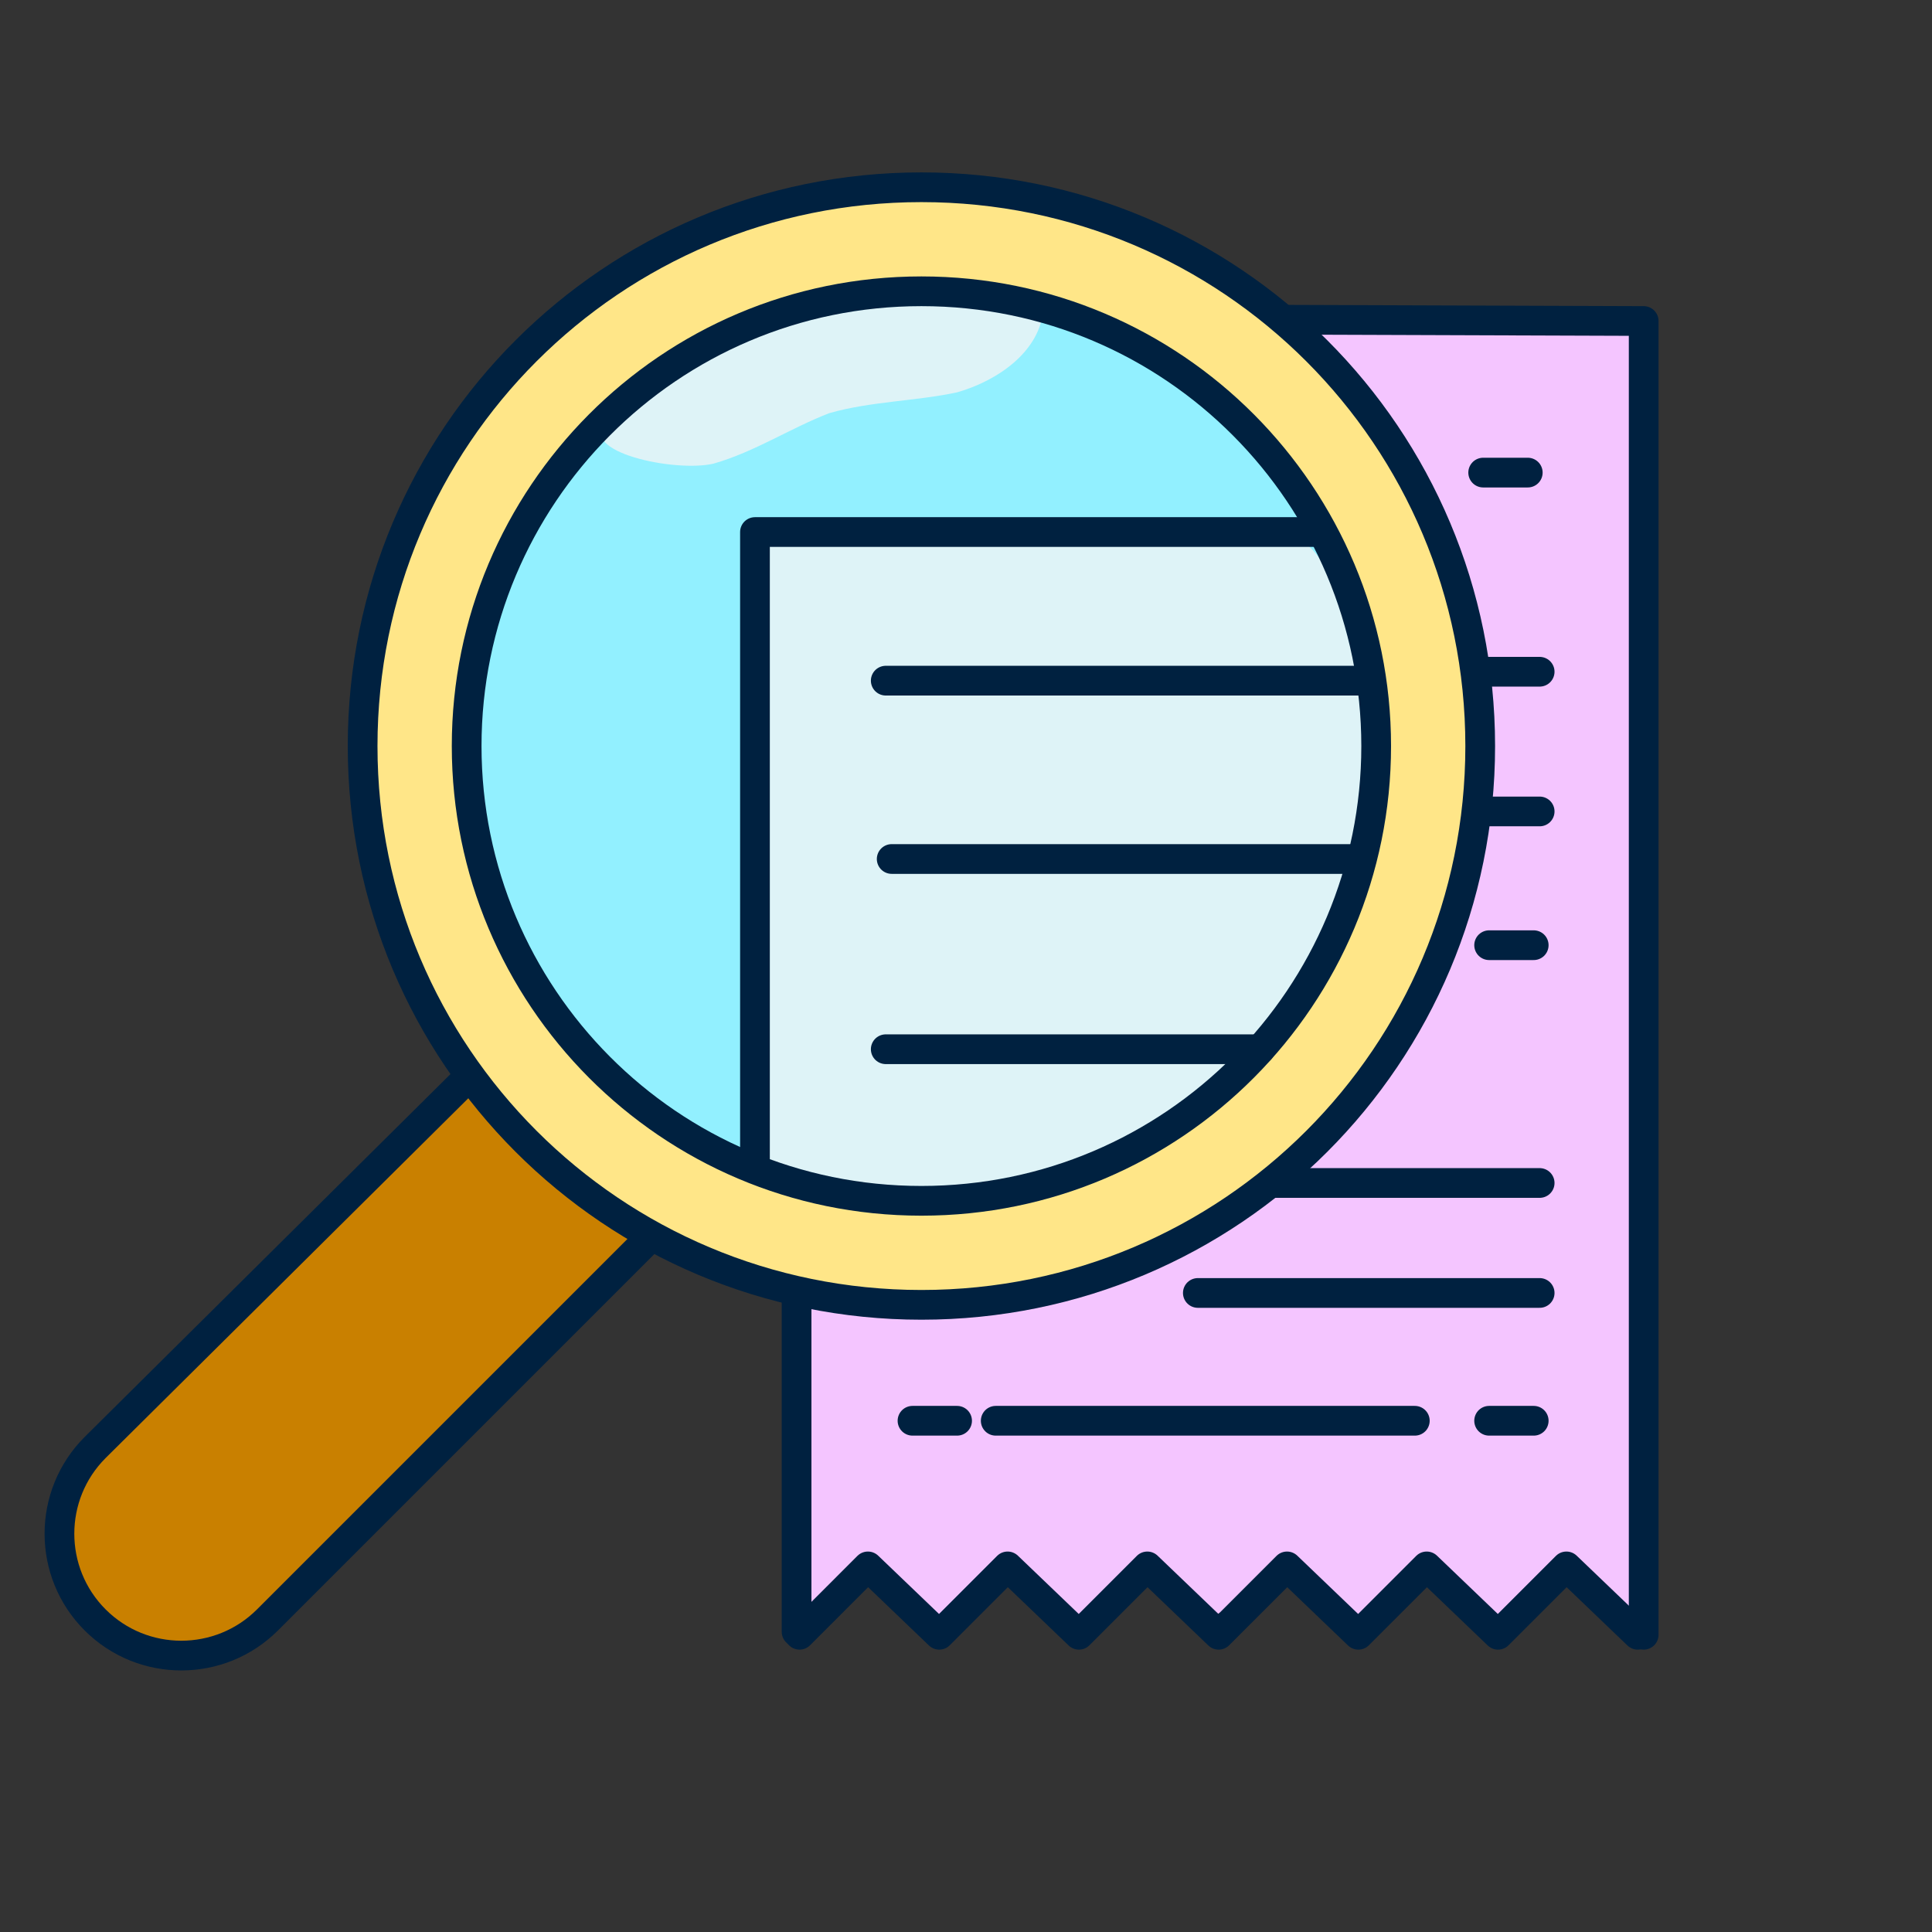 <?xml version="1.0" encoding="utf-8"?>
<!-- Generator: Adobe Illustrator 27.3.1, SVG Export Plug-In . SVG Version: 6.00 Build 0)  -->
<svg version="1.1" id="Layer_1" xmlns="http://www.w3.org/2000/svg" xmlns:xlink="http://www.w3.org/1999/xlink" x="0px" y="0px"
	 viewBox="0 0 65 65" style="enable-background:new 0 0 65 65;" xml:space="preserve">
<rect x="0" y="0" width="65" height="65" fill="#333333" stroke="none"/>
<style type="text/css">
	.st0{fill:#F4C5FF;}
	.st1{fill:none;stroke:#002140;stroke-linecap:round;stroke-linejoin:round;}
	.st2{fill:#FFE688;}
	.st3{fill:#92F0FF;}
	.st4{fill:#C98000;}
	.st5{fill:#DEF3F7;}
</style>
<path class="st0" d="M27.2,54.3l1.9-1.7l2.5,2.1l2.3-1.7l2.4,1.7l2.4-1.6l2.1,1.3l2.6-1.5l2.6,1.7l2.2-1.7l2.3,1.7l2.3-1.7l2.5,1.7
	l-0.3-43.7H26.8L27.2,54.3z"/>
<path class="st1" d="M55.3,55V10.8l-28.5-0.1v44.2"/>
<path class="st1" d="M55.1,55l-2.4-2.3L50.4,55l-2.4-2.3L45.7,55l-2.4-2.3L41,55l-2.4-2.3L36.3,55l-2.4-2.3L31.6,55l-2.4-2.3
	L26.9,55"/>
<path class="st1" d="M51.6,47.8h-1.5"/>
<path class="st1" d="M47.6,47.8H33.5"/>
<path class="st1" d="M32.2,47.8h-1.5"/>
<path class="st1" d="M51.4,15.9h-1.5"/>
<path class="st1" d="M47.3,15.9H33.2"/>
<path class="st1" d="M31.9,15.9h-1.5"/>
<path class="st1" d="M51.6,31.8h-1.5"/>
<path class="st1" d="M47.6,31.8H33.5"/>
<path class="st1" d="M32.2,31.8h-1.5"/>
<path class="st1" d="M51.8,43.5H40.3"/>
<path class="st1" d="M51.8,39.8H40.3"/>
<path class="st1" d="M51.8,27.3H40.3"/>
<path class="st1" d="M51.8,22.6H40.3"/>
<path class="st2" d="M31.1,44.1c10.5,0,19-8.5,19-19s-8.5-19-19-19s-19,8.5-19,19S20.6,44.1,31.1,44.1z"/>
<path class="st3" d="M31.3,40.5c8.5,0,15.4-6.9,15.4-15.4c0-8.5-6.9-15.4-15.4-15.4c-8.5,0-15.4,6.9-15.4,15.4
	C15.9,33.6,22.8,40.5,31.3,40.5z"/>
<path class="st4" d="M21.9,41.8l-6.2-5.5l-13.2,13c0,0-0.8,3.1,0.7,5c1.6,1.9,5.1,1,5.4,0.6C9,54.5,21.9,41.8,21.9,41.8L21.9,41.8z"
	/>
<path class="st5" d="M43.7,18.2H25.5v20.9c0,0,9.2,3.9,16.6-2.9C49.5,29.3,45.2,18.4,43.7,18.2L43.7,18.2z"/>
<path class="st5" d="M20.4,14.2c-1,1,2.3,1.7,3.6,1.4c1.4-0.4,2.6-1.2,3.9-1.7c1.4-0.4,2.9-0.4,4.3-0.7c1.4-0.4,2.8-1.4,2.9-2.8
	C35.2,10.4,26.6,7.7,20.4,14.2L20.4,14.2z"/>
<path class="st1" d="M44.4,17.9h-19V39"/>
<path class="st1" d="M30,28.9h15.7"/>
<path class="st1" d="M31,43.9c10.4,0,18.8-8.4,18.8-18.8S41.4,6.3,31,6.3s-18.8,8.4-18.8,18.8S20.6,43.9,31,43.9z"/>
<path class="st1" d="M31,40.4c8.5,0,15.3-6.9,15.3-15.3S39.5,9.8,31,9.8s-15.3,6.9-15.3,15.3S22.5,40.4,31,40.4z"/>
<path class="st1" d="M15.6,36.4L3.2,48.7c-1.6,1.6-1.6,4.2,0,5.8s4.2,1.6,5.8,0l12.7-12.7"/>
<path class="st1" d="M29.8,35.3h12.6"/>
<path class="st1" d="M29.8,22.9h16.1"/>
</svg>
